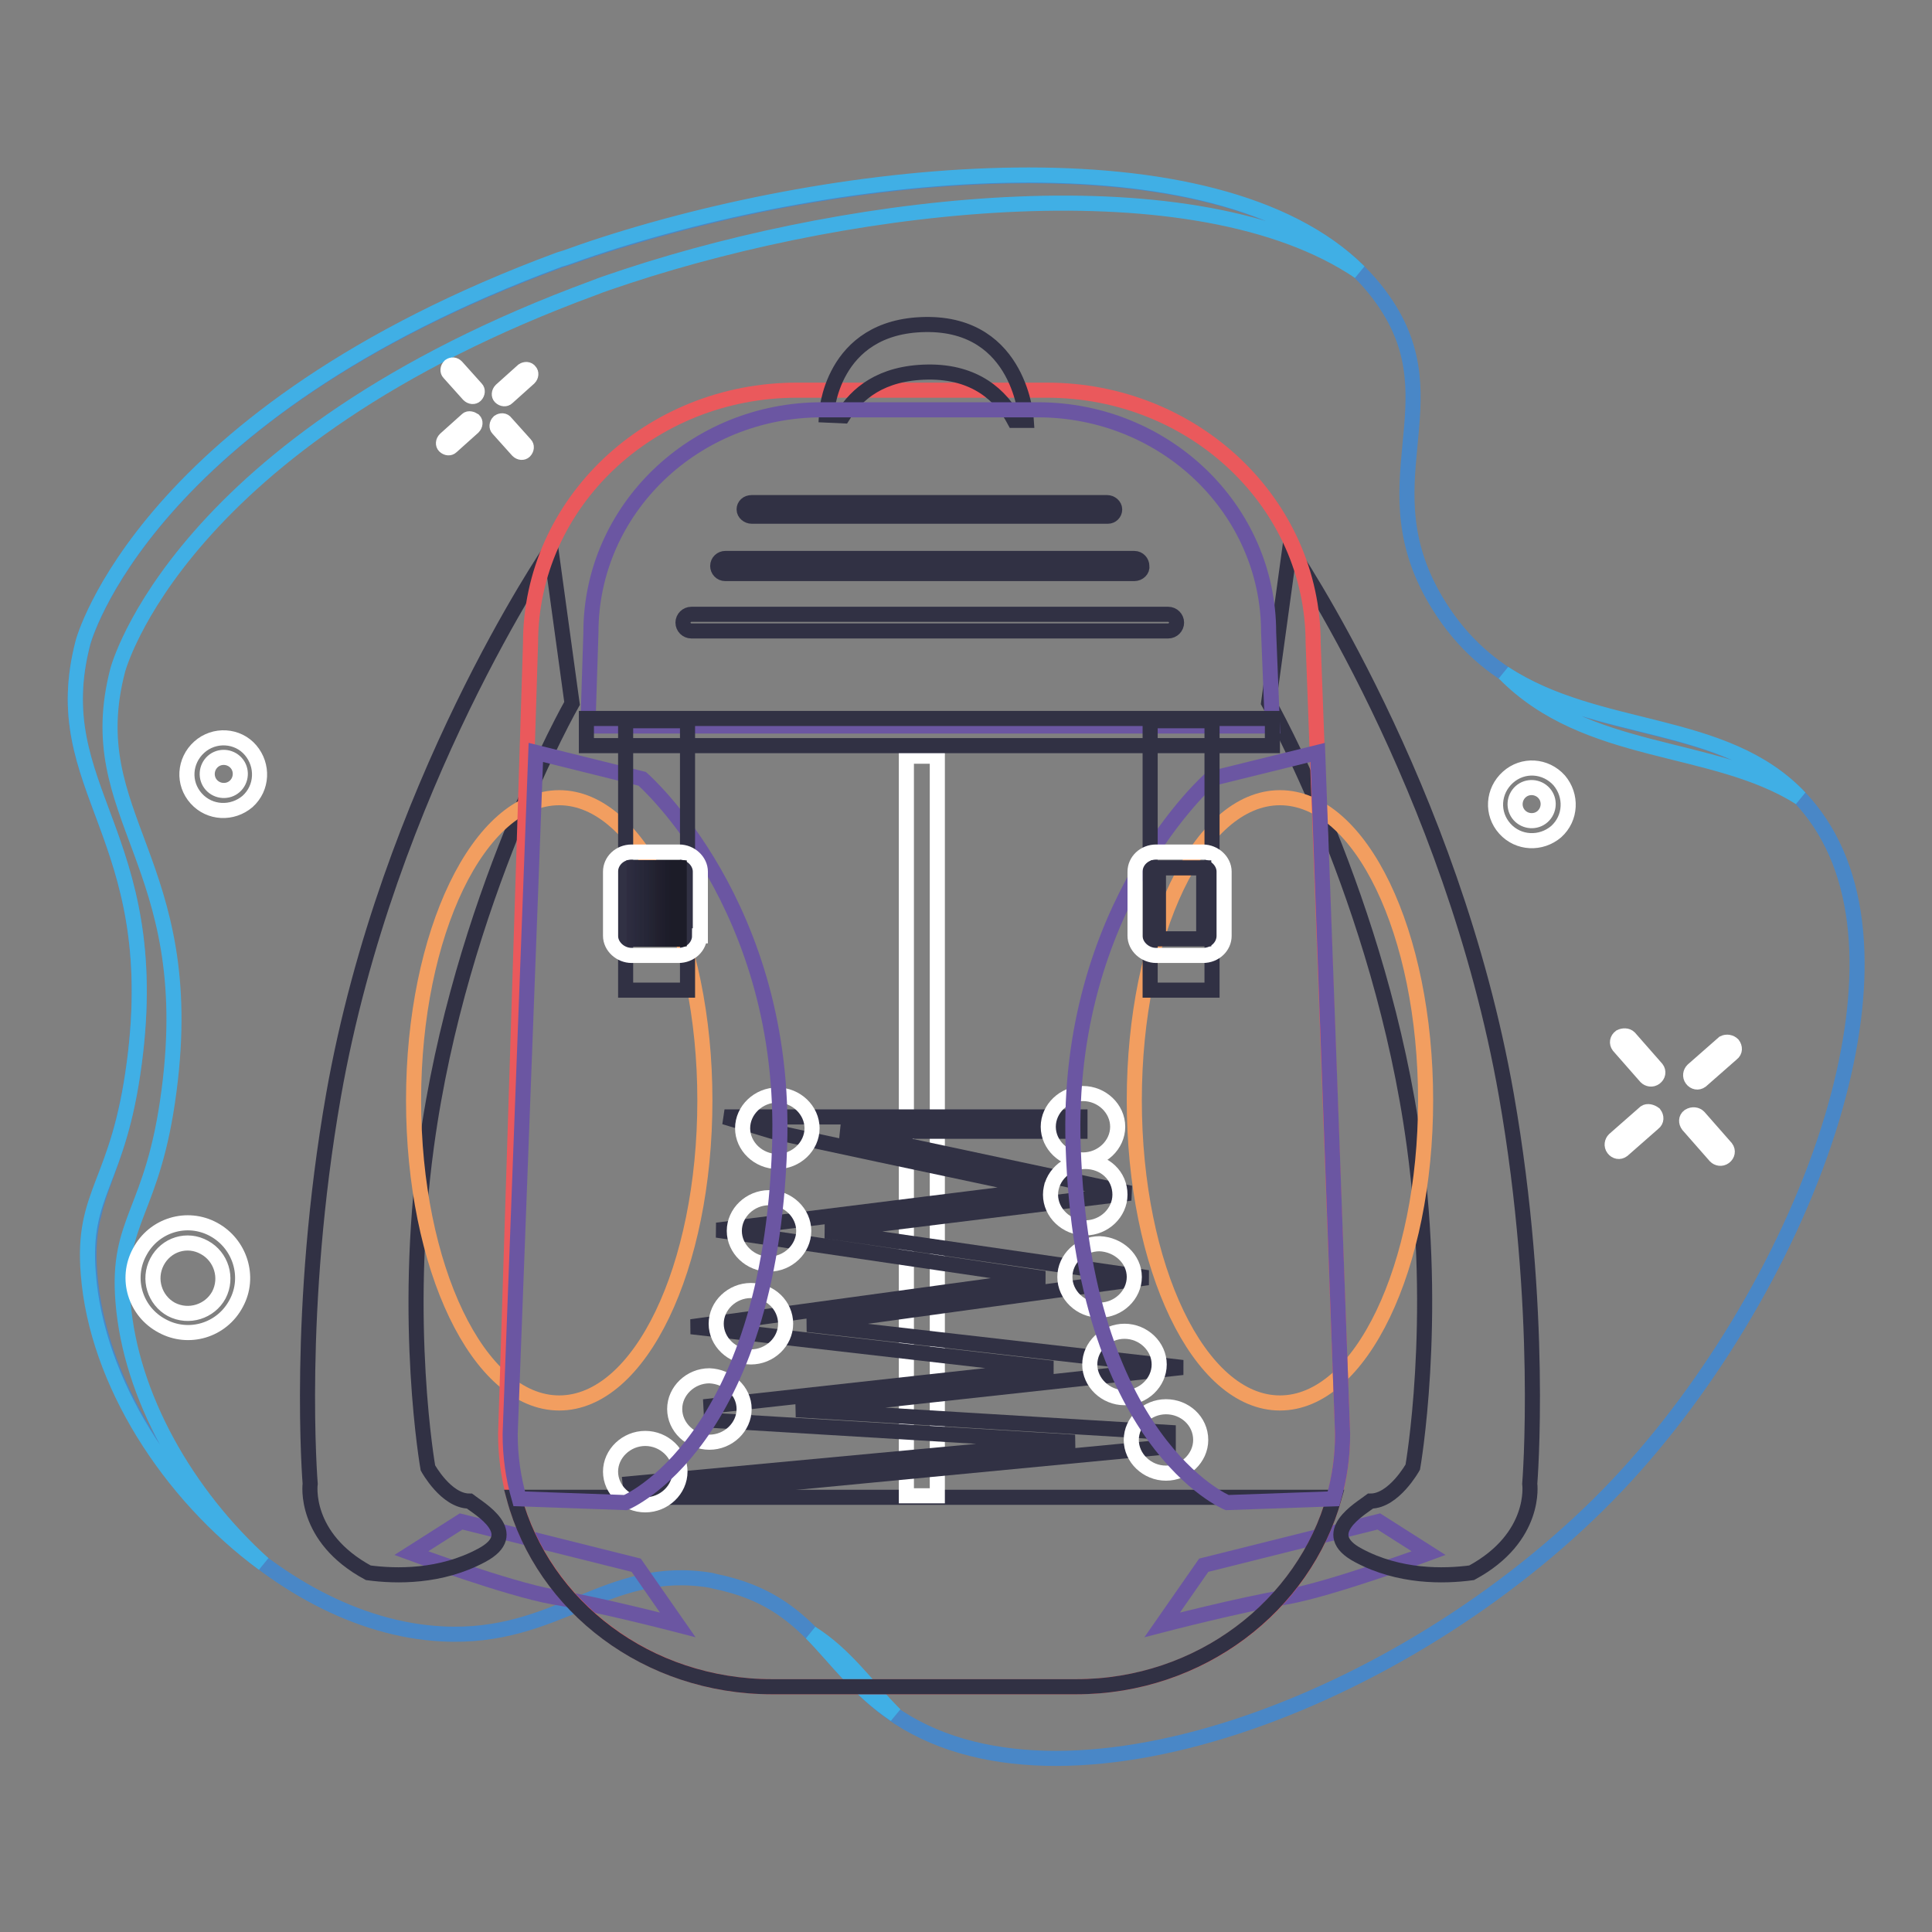 <?xml version="1.0" encoding="utf-8"?>
<!-- Svg Vector Icons : http://www.onlinewebfonts.com/icon -->
<!DOCTYPE svg PUBLIC "-//W3C//DTD SVG 1.1//EN" "http://www.w3.org/Graphics/SVG/1.1/DTD/svg11.dtd">
<svg version="1.1" xmlns="http://www.w3.org/2000/svg" xmlns:xlink="http://www.w3.org/1999/xlink" x="0px" y="0px" viewBox="0 0 256 256" enable-background="new 0 0 256 256" xml:space="preserve">
<rect x="0" y="0" width="256" height="256" fill="#808080" stroke="none"/>
<g> <path stroke-width="2" fill-opacity="0" stroke="#4987c7"  d="M17.8,140.8c4-30.4-11.9-36.2-6.8-55.6c0,0,7.9-30.4,63.2-50.7c0.7-0.2,2.3-0.8,4.4-1.5 c8.9-2.9,19-5.5,29.3-7.2c30.4-5.1,63.3-3.4,75.4,14c9.6,13.7-2.7,24.4,7.4,40.5c12.7,20.3,37.8,11.3,49.8,27.8 c7.1,9.7,6.9,24.4,2.3,39.9c-5.2,17.4-16.1,35.7-28.5,48.8c-26.4,27.9-72.2,45.7-95.2,30.8c-9.2-6-11-14.7-22.8-17.7 c-0.7-0.2-1.4-0.3-2.1-0.5c-13.8-2.3-20.2,7.9-35.6,7.1c-22.4-1.1-44.9-25.2-46.7-47.7c-0.3-3.4,0-5.9,0.6-8.1 C13.6,155.8,16.3,152,17.8,140.8L17.8,140.8z"/> <path stroke-width="2" fill-opacity="0" stroke="#40afe5"  d="M238.5,105.7c-10-10.6-26.7-8.3-39.2-16.5C210.3,100.4,226.9,98.4,238.5,105.7z M107.5,216.4 c3.4,3.5,6.2,7.5,11.1,10.8C114.8,223.4,112.1,219.3,107.5,216.4z M17.8,140.8c-2.1,16.2-7,17-6.1,28c1.1,14.3,10.7,29.2,23.2,38.4 C24.7,198,17.3,185,16.3,172.5c-0.9-11,4-11.7,6.1-28c4-30.4-11.9-36.2-6.8-55.7c0,0,7.9-30.4,63.2-50.7c0.7-0.3,2.2-0.8,4.3-1.5 c30.7-10.1,75.4-15.2,97-0.6C161,17,111.6,21.9,78.5,32.9c-2.1,0.7-3.6,1.3-4.4,1.5C19,54.8,11,85.1,11,85.1 C5.9,104.6,21.8,110.4,17.8,140.8z"/> <path stroke-width="2" fill-opacity="0" stroke="#ffffff"  d="M206.6,103.4c1.7,2,1.6,5-0.4,6.8c-2,1.7-5,1.6-6.8-0.4c-1.8-2-1.6-5,0.4-6.8 C201.8,101.2,204.8,101.4,206.6,103.4C206.6,103.4,206.6,103.4,206.6,103.4z M201.3,108c0.8,0.9,2.2,1,3.1,0.2s1-2.2,0.2-3.1 c-0.8-0.9-2.2-1-3.1-0.2C200.6,105.7,200.5,107.1,201.3,108z M33.2,99.4c1.7,2,1.6,5-0.4,6.8c-2,1.7-5,1.6-6.8-0.4 c-1.8-2-1.6-5,0.4-6.8C28.4,97.2,31.5,97.4,33.2,99.4C33.2,99.4,33.2,99.4,33.2,99.4z M28,104c0.8,0.9,2.2,1,3.1,0.2 c0.9-0.8,1-2.2,0.2-3.1s-2.2-1-3.1-0.2C27.3,101.7,27.2,103.1,28,104z M31.3,172.7c-1.9,3.6-6.3,4.9-9.8,3c-3.6-1.9-4.9-6.3-3-9.8 c1.9-3.6,6.3-4.9,9.8-3C31.8,164.8,33.2,169.2,31.3,172.7z M20.8,167.2c-1.2,2.3-0.3,5.1,1.9,6.3c2.3,1.2,5.1,0.3,6.3-1.9 c1.2-2.3,0.3-5.1-1.9-6.3C24.8,164,22,164.9,20.8,167.2z M62.8,55.7c0.2,0.2,0.2,0.6-0.1,0.9l-2.9,2.6c-0.2,0.2-0.6,0.2-0.9-0.1 c-0.2-0.2-0.2-0.6,0.1-0.9l2.9-2.6C62.1,55.4,62.5,55.5,62.8,55.7z M70.2,49.2c0.2,0.2,0.2,0.6-0.1,0.9l-2.9,2.6 c-0.2,0.2-0.6,0.2-0.9-0.1c-0.2-0.2-0.2-0.6,0.1-0.9l2.9-2.6C69.6,48.9,70,48.9,70.2,49.2z M60.5,48.6l2.6,2.9 c0.2,0.2,0.2,0.6-0.1,0.9c-0.2,0.2-0.6,0.2-0.9-0.1l-2.6-2.9c-0.2-0.2-0.2-0.6,0.1-0.9C59.9,48.3,60.2,48.3,60.5,48.6z M67,56 l2.6,2.9c0.2,0.2,0.2,0.6-0.1,0.9c-0.2,0.2-0.6,0.2-0.9-0.1l-2.6-2.9c-0.2-0.2-0.2-0.6,0.1-0.9C66.4,55.7,66.8,55.7,67,56z"/> <path stroke-width="2" fill-opacity="0" stroke="#ffffff"  d="M219.2,147.6c0.3,0.4,0.3,0.9-0.1,1.2l-4.1,3.6c-0.4,0.3-0.9,0.2-1.2-0.2c-0.3-0.4-0.2-0.9,0.1-1.2l4.1-3.6 C218.3,147.2,218.8,147.3,219.2,147.6z M229.6,138.4c0.3,0.4,0.3,0.9-0.1,1.2l-4.1,3.6c-0.4,0.3-0.9,0.2-1.2-0.2 c-0.3-0.4-0.2-0.9,0.1-1.2l4.1-3.6C228.8,138,229.3,138.1,229.6,138.4z"/> <path stroke-width="2" fill-opacity="0" stroke="#ffffff"  d="M215.9,137.5l3.6,4.1c0.3,0.4,0.2,0.9-0.2,1.2c-0.4,0.3-0.9,0.2-1.2-0.1l-3.6-4.1c-0.3-0.4-0.2-0.9,0.2-1.2 C215.1,137.2,215.6,137.2,215.9,137.5z M225.1,148l3.6,4.1c0.3,0.4,0.2,0.9-0.2,1.2c-0.4,0.3-0.9,0.2-1.2-0.1l-3.6-4.1 c-0.3-0.4-0.3-0.9,0.1-1.2C224.3,147.6,224.8,147.7,225.1,148z"/> <path stroke-width="2" fill-opacity="0" stroke="#6b56a2"  d="M189.3,205.8c0,0-12.7,4.7-18.8,5.8c-6.1,1-16.5,3.7-16.5,3.7l5.5-7.9l23.2-5.8L189.3,205.8z"/> <path stroke-width="2" fill-opacity="0" stroke="#313144"  d="M181.6,198.9c-1.3,1-7.1,4.3-1.6,7.2c5.4,2.9,11.3,2.8,15,2.3c8.7-4.7,7.7-11.8,7.7-11.8s1.9-23-3.1-51.5 c-7.2-40.9-28.7-72.4-28.7-72.4l-2.8,20.4c0,0,14.9,26.2,19.3,58.7c3.2,23.4-0.2,42.6-0.2,42.6S184.7,198.9,181.6,198.9z"/> <path stroke-width="2" fill-opacity="0" stroke="#6b56a2"  d="M54.5,205.8c0,0,12.7,4.7,18.8,5.8c6.1,1,16.5,3.7,16.5,3.7l-5.5-7.9l-23.2-5.8L54.5,205.8z"/> <path stroke-width="2" fill-opacity="0" stroke="#313144"  d="M62.2,198.9c1.3,1,7.1,4.3,1.6,7.2c-5.4,2.9-11.3,2.8-15,2.3c-8.7-4.7-7.7-11.8-7.7-11.8s-1.9-23,3.1-51.5 C51.4,104.3,73,72.8,73,72.8l2.8,20.4c0,0-14.9,26.2-19.3,58.7c-3.2,23.4,0.2,42.6,0.2,42.6S59.1,198.9,62.2,198.9L62.2,198.9z"/> <path stroke-width="2" fill-opacity="0" stroke="#f29e60"  d="M188.9,145.8c0,22.1-8.6,40.1-19.3,40.1c-10.7,0-19.3-18-19.3-40.1c0-22.1,8.6-40.1,19.3-40.1 C180.3,105.7,188.9,123.6,188.9,145.8z"/> <path stroke-width="2" fill-opacity="0" stroke="#f29e60"  d="M54.8,145.8c0,22.1,8.6,40.1,19.3,40.1c10.7,0,19.3-17.9,19.3-40.1c0,0,0,0,0,0c0-22.1-8.7-40.1-19.3-40.1 S54.8,123.6,54.8,145.8z"/> <path stroke-width="2" fill-opacity="0" stroke="#ea595c"  d="M177.9,190c0,18.5-15.8,33.5-35.3,33.5h-40.3c-19.5,0-35.3-15-35.3-33.5l3.3-104.8 c0-18.5,15.8-33.5,35.3-33.5h33.1c19.5,0,35.3,15,35.3,33.5L177.9,190L177.9,190z"/> <path stroke-width="2" fill-opacity="0" stroke="#313144"  d="M68.1,198.4c3.9,14.5,17.7,25.1,34.2,25.1h40.3c16.4,0,30.2-10.7,34.2-25.1H68.1z"/> <path stroke-width="2" fill-opacity="0" stroke="#ffffff"  d="M120.1,100.2h4.1v98h-4.1V100.2z"/> <path stroke-width="2" fill-opacity="0" stroke="#313144"  d="M83.7,198.5l-0.2-1.9l58.9-5.5l-48.1-2.9l-0.1-1.9l45.3-5l-47.9-5.5l46.8-6.4L95,163l43.2-5.4 c-11.3-2.4-34.9-7.4-35.9-7.7l-6.3-1.9h47.1v1.9h-31.7c9.8,2.1,25.3,5.4,32.8,7l5.6,1.2l-40.4,5l42.7,6.2l-45.1,6.2l49.7,5.7 l-51.2,5.6l49.3,3l0,1.9L83.7,198.5L83.7,198.5z"/> <path stroke-width="2" fill-opacity="0" stroke="#ffffff"  d="M107.6,149.5c0,2.4-2.1,4.4-4.6,4.4c-2.5,0-4.6-2-4.6-4.4c0-2.4,2.1-4.4,4.6-4.4 C105.5,145.1,107.6,147.1,107.6,149.5z"/> <path stroke-width="2" fill-opacity="0" stroke="#ffffff"  d="M97.3,163.1c0,2.4,2.1,4.4,4.6,4.4c2.5,0,4.6-2,4.6-4.4l0,0c0-2.4-2.1-4.4-4.6-4.4 C99.4,158.7,97.3,160.7,97.3,163.1L97.3,163.1z"/> <path stroke-width="2" fill-opacity="0" stroke="#ffffff"  d="M104.1,175.4c0,2.4-2.1,4.4-4.6,4.4c-2.5,0-4.6-2-4.6-4.4s2.1-4.4,4.6-4.4C102.1,171,104.1,173,104.1,175.4 z M98.6,186.7c0,2.4-2.1,4.4-4.6,4.4c-2.5,0-4.6-2-4.6-4.4s2.1-4.4,4.6-4.4C96.5,182.4,98.6,184.3,98.6,186.7z M90.1,195 c0,2.4-2.1,4.4-4.6,4.4c-2.5,0-4.6-2-4.6-4.4c0-2.4,2.1-4.4,4.6-4.4C88,190.6,90.1,192.6,90.1,195z M148.1,149.3 c0,2.4-2.1,4.4-4.6,4.4s-4.6-2-4.6-4.4c0-2.4,2.1-4.4,4.6-4.4S148.1,146.9,148.1,149.3z M148.4,158.3c0,2.4-2.1,4.4-4.6,4.4 c-2.5,0-4.6-2-4.6-4.4c0-2.4,2.1-4.4,4.6-4.4C146.4,153.9,148.4,155.8,148.4,158.3z"/> <path stroke-width="2" fill-opacity="0" stroke="#313144"  d="M122.9,49.3c6.4-0.1,9.8,3.2,11.5,6.4l1.6,0c0,0-0.7-12.9-13.4-12.7C110,43.2,109.5,55,109.5,55l2.2,0.1 C113.5,52.2,116.7,49.4,122.9,49.3L122.9,49.3z"/> <path stroke-width="2" fill-opacity="0" stroke="#6b56a2"  d="M108.9,54.3c-16.9,0-30.6,13.2-30.6,29.5l-0.4,12.4h90.7l-0.5-12.4c0-16.3-13.7-29.5-30.6-29.5H108.9z"/> <path stroke-width="2" fill-opacity="0" stroke="#313144"  d="M77.7,95.2h90.9v3.6H77.7V95.2z"/> <path stroke-width="2" fill-opacity="0" stroke="#ffffff"  d="M150.3,169.2c0,2.4-2.1,4.4-4.6,4.4c-2.5,0-4.6-2-4.6-4.4c0-2.4,2.1-4.4,4.6-4.4 C148.2,164.9,150.3,166.8,150.3,169.2z M153.6,180.8c0,2.4-2.1,4.4-4.6,4.4s-4.6-2-4.6-4.4s2.1-4.4,4.6-4.4 S153.6,178.4,153.6,180.8z M159.1,190.8c0,2.4-2.1,4.4-4.6,4.4c-2.5,0-4.6-2-4.6-4.4s2.1-4.4,4.6-4.4 C157,186.4,159.1,188.3,159.1,190.8z"/> <path stroke-width="2" fill-opacity="0" stroke="#6b56a2"  d="M160.4,103.2c0,0-19.3,16.8-18.2,48.7c1.3,39.3,20.4,47.2,20.4,47.2l14.1-0.5c0.8-2.8,1.2-5.6,1.2-8.6 l-3.3-90.3L160.4,103.2z M85.1,103.2c0,0,19.3,16.8,18.2,48.7c-1.3,39.3-20.4,47.2-20.4,47.2l-14.1-0.5c-0.8-2.8-1.2-5.6-1.2-8.6 L71,99.7L85.1,103.2z"/> <path stroke-width="2" fill-opacity="0" stroke="#313144"  d="M82.9,95.5h8.2v35.7h-8.2V95.5z"/> <path stroke-width="2" fill-opacity="0" stroke="#ffffff"  d="M92.7,124c0,1.4-1.2,2.6-2.8,2.6h-6.2c-1.5,0-2.8-1.2-2.8-2.6v-8.5c0-1.4,1.2-2.6,2.8-2.6H90 c1.5,0,2.8,1.2,2.8,2.6V124z"/> <path stroke-width="2" fill-opacity="0" stroke="#2e2d41"  d="M84,115h0.2v9.4H84V115z"/> <path stroke-width="2" fill-opacity="0" stroke="#2d2c40"  d="M84.2,115h0.2v9.4h-0.2V115z"/> <path stroke-width="2" fill-opacity="0" stroke="#2d2c3f"  d="M84.4,115h0.2v9.4h-0.2V115z"/> <path stroke-width="2" fill-opacity="0" stroke="#2c2b3e"  d="M84.7,115h0.2v9.4h-0.2V115z"/> <path stroke-width="2" fill-opacity="0" stroke="#2a2b3e"  d="M84.9,115h0.2v9.4h-0.2V115z"/> <path stroke-width="2" fill-opacity="0" stroke="#2a293c"  d="M85.1,115h0.2v9.4h-0.2V115z"/> <path stroke-width="2" fill-opacity="0" stroke="#292a3c"  d="M85.4,115h0.2v9.4h-0.2V115z"/> <path stroke-width="2" fill-opacity="0" stroke="#29293a"  d="M85.6,115h0.2v9.4h-0.2V115z"/> <path stroke-width="2" fill-opacity="0" stroke="#272839"  d="M85.8,115h0.2v9.4h-0.2V115z"/> <path stroke-width="2" fill-opacity="0" stroke="#282839"  d="M86.1,115h0.2v9.4h-0.2V115z"/> <path stroke-width="2" fill-opacity="0" stroke="#262737"  d="M86.3,115h0.2v9.4h-0.2V115z"/> <path stroke-width="2" fill-opacity="0" stroke="#262637"  d="M86.5,115h0.2v9.4h-0.2V115z"/> <path stroke-width="2" fill-opacity="0" stroke="#242536"  d="M86.8,115H87v9.4h-0.2V115z"/> <path stroke-width="2" fill-opacity="0" stroke="#252534"  d="M87,115h0.2v9.4H87V115z"/> <path stroke-width="2" fill-opacity="0" stroke="#232433"  d="M87.2,115h0.2v9.4h-0.2V115z"/> <path stroke-width="2" fill-opacity="0" stroke="#232331"  d="M87.5,115h0.2v9.4h-0.2V115z"/> <path stroke-width="2" fill-opacity="0" stroke="#222231"  d="M87.7,115h0.2v9.4h-0.2V115z"/> <path stroke-width="2" fill-opacity="0" stroke="#22212f"  d="M87.9,115h0.2v9.4h-0.2V115z"/> <path stroke-width="2" fill-opacity="0" stroke="#21202e"  d="M88.1,115h0.2v9.4h-0.2V115z"/> <path stroke-width="2" fill-opacity="0" stroke="#201f2d"  d="M88.4,115h0.2v9.4h-0.2V115z"/> <path stroke-width="2" fill-opacity="0" stroke="#201f2d"  d="M88.6,115h0.2v9.4h-0.2V115z"/> <path stroke-width="2" fill-opacity="0" stroke="#1f1e2c"  d="M88.8,115h0.2v9.4h-0.2V115z"/> <path stroke-width="2" fill-opacity="0" stroke="#1d1d2b"  d="M89.1,115h0.2v9.4h-0.2V115z"/> <path stroke-width="2" fill-opacity="0" stroke="#1d1d2a"  d="M89.3,115h0.2v9.4h-0.2V115z"/> <path stroke-width="2" fill-opacity="0" stroke="#1d1c29"  d="M89.6,115h0.2v9.4h-0.2V115z"/> <path stroke-width="2" fill-opacity="0" stroke="#1c1c28"  d="M89.8,115H90v9.4h-0.2V115z"/> <path stroke-width="2" fill-opacity="0" stroke="#313144"  d="M152.4,95.5h8.2v35.7h-8.2V95.5z"/> <path stroke-width="2" fill-opacity="0" stroke="#ffffff"  d="M162.2,124c0,1.4-1.2,2.6-2.8,2.6h-6.2c-1.5,0-2.8-1.2-2.8-2.6v-8.5c0-1.4,1.2-2.6,2.8-2.6h6.2 c1.5,0,2.8,1.2,2.8,2.6V124z"/> <path stroke-width="2" fill-opacity="0" stroke="#313144"  d="M153.5,115h6v9.4h-6V115z M146.8,68.4H99.6c-0.5,0-1-0.4-1-0.9c0-0.5,0.4-0.9,1-0.9h47.1c0.5,0,1,0.4,1,0.9 C147.7,68,147.3,68.4,146.8,68.4L146.8,68.4z M150.3,76H96.1c-0.6,0-1-0.5-1-1c0-0.6,0.5-1,1-1h54.2c0.6,0,1,0.5,1,1 C151.4,75.5,150.9,76,150.3,76L150.3,76z M154.8,83.6H91.6c-0.6,0-1.1-0.5-1.1-1.1c0-0.6,0.5-1.1,1.1-1.1h63.2 c0.6,0,1.1,0.5,1.1,1.1C155.9,83.1,155.4,83.6,154.8,83.6z"/></g>
</svg>